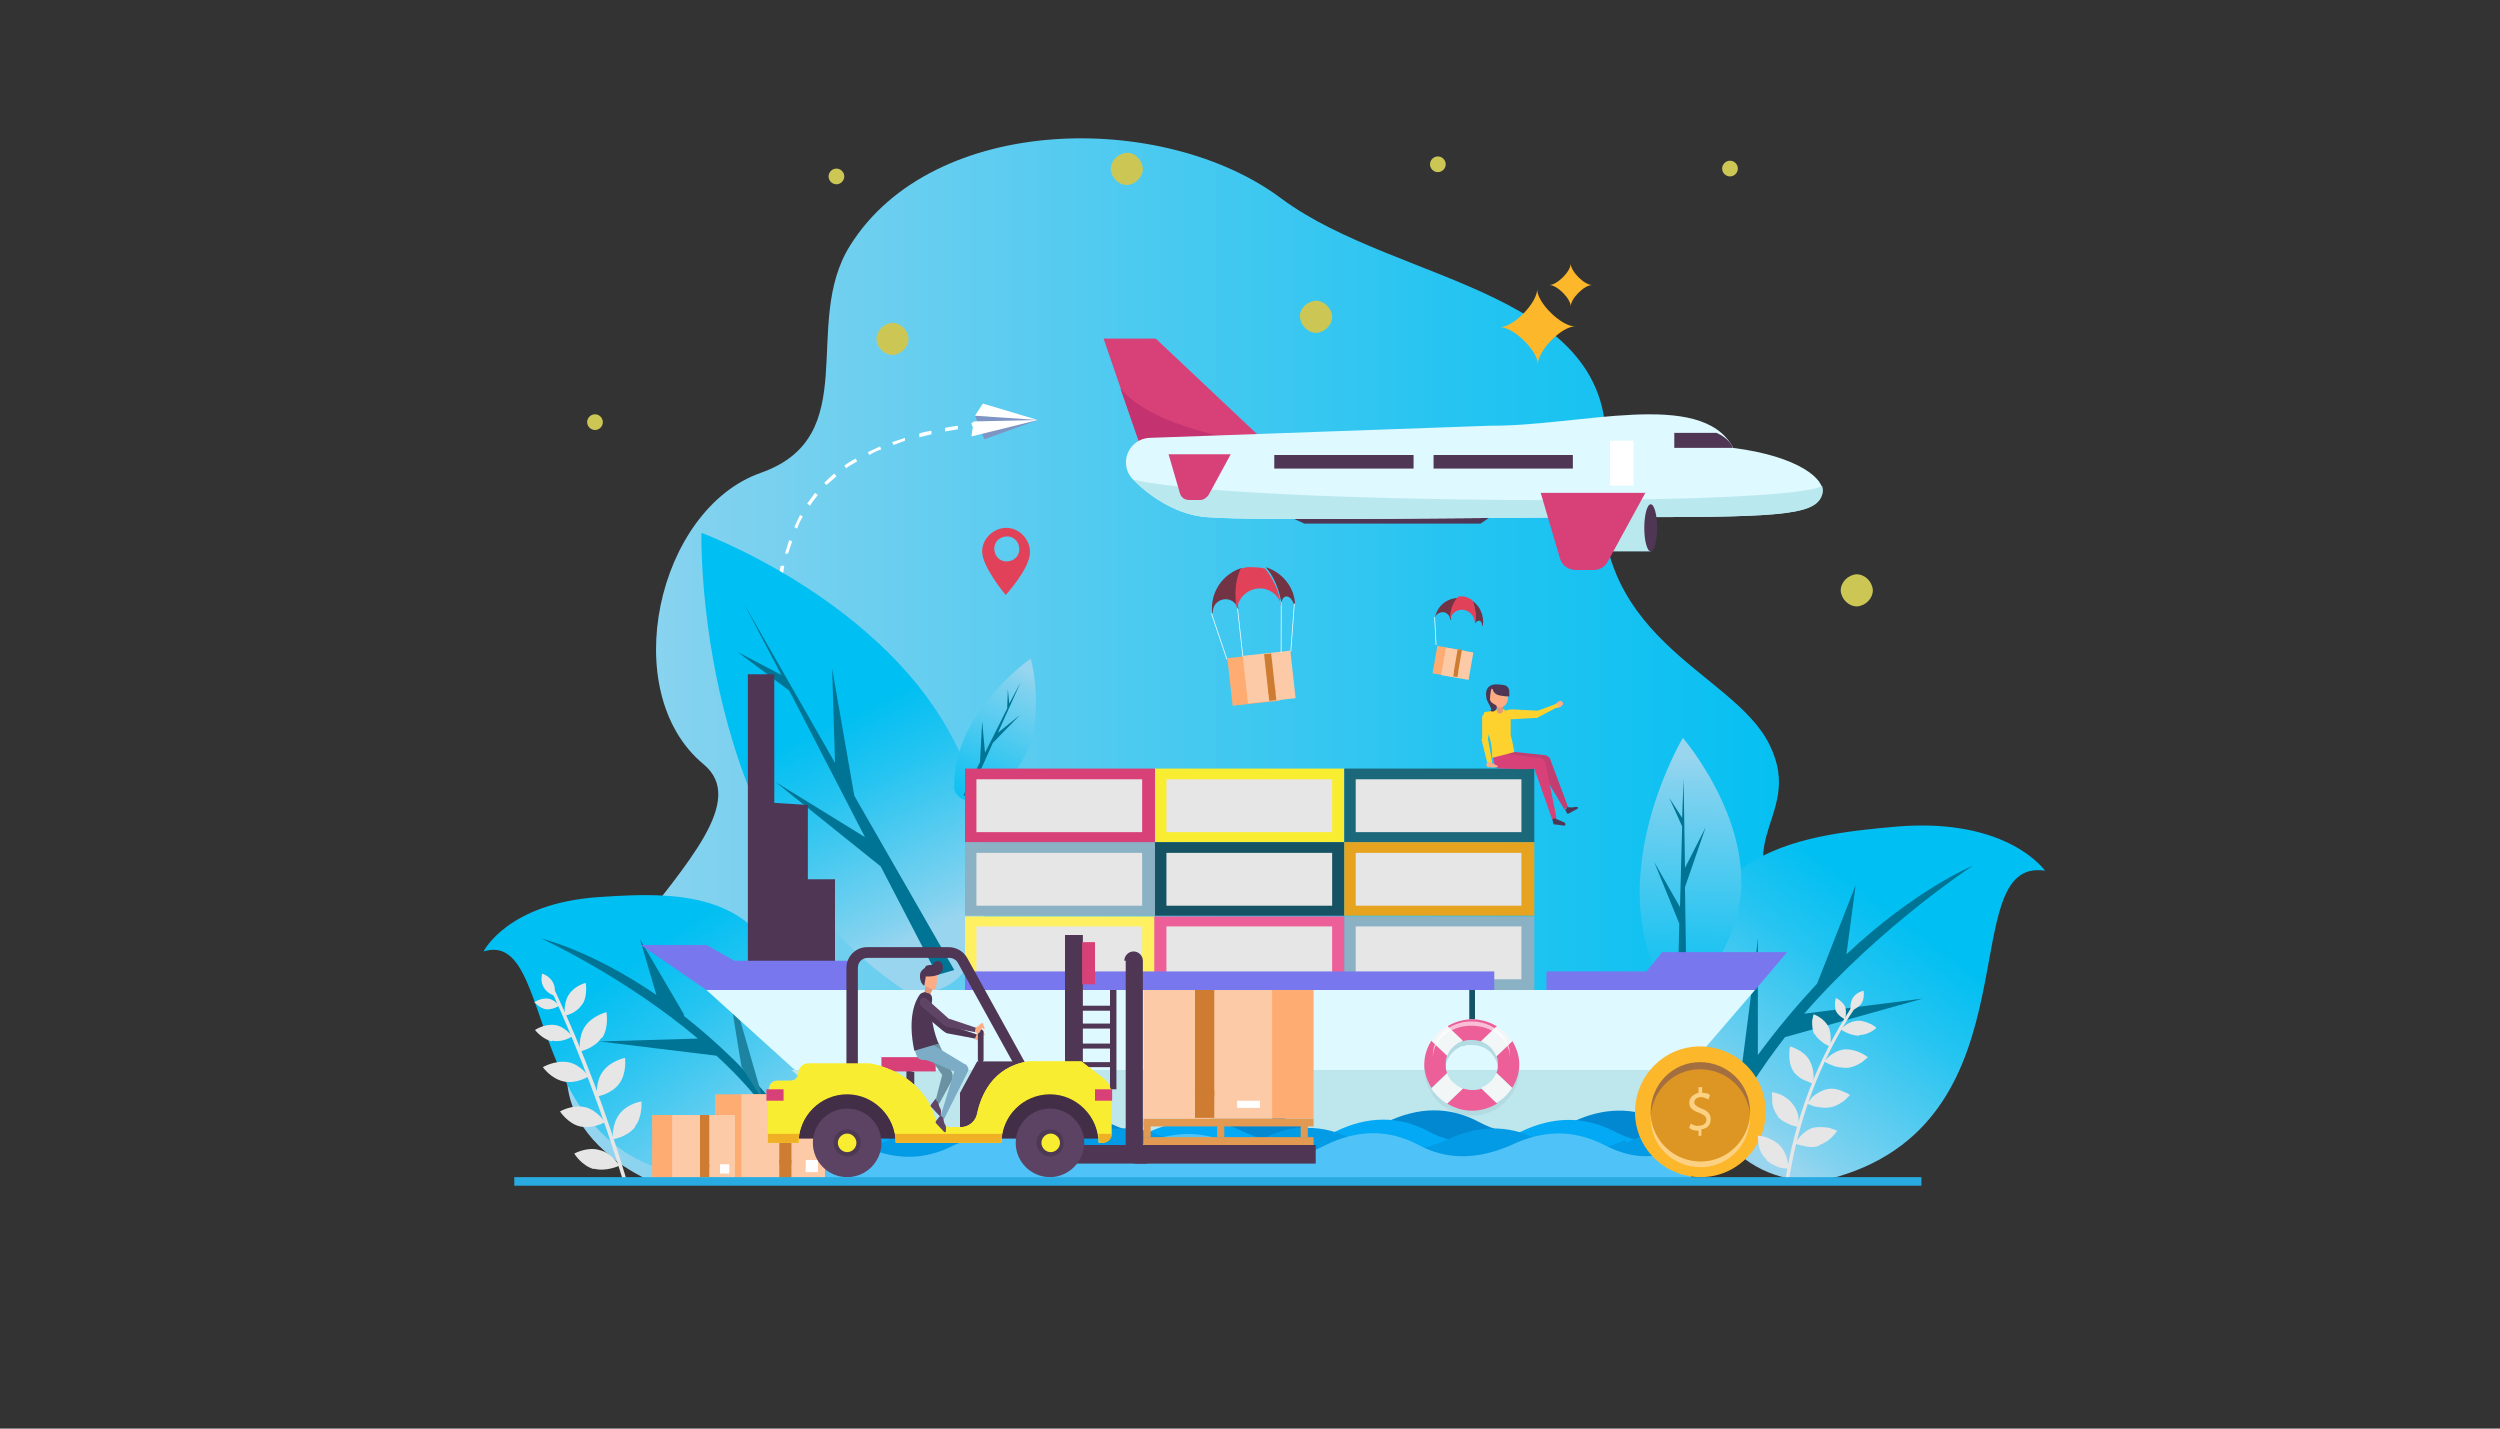 <?xml version="1.0" encoding="UTF-8"?>
<svg id="Layer_6" xmlns="http://www.w3.org/2000/svg" xmlns:xlink="http://www.w3.org/1999/xlink" version="1.1" viewBox="0 0 350 200">
  <rect x="0" y="0" width="350" height="200" fill="#333333" stroke="none"/>
  <!-- Generator: Adobe Illustrator 29.1.0, SVG Export Plug-In . SVG Version: 2.1.0 Build 142)  -->
  <defs>
    <style>
      .st0 {
        fill: #b3dce2;
      }

      .st1 {
        fill: #c13d72;
      }

      .st2 {
        fill: #fff061;
      }

      .st3 {
        fill: #1c84a0;
      }

      .st4 {
        fill: #c4336f;
      }

      .st5 {
        fill: url(#linear-gradient2);
      }

      .st6 {
        fill: url(#linear-gradient1);
      }

      .st7 {
        fill: url(#linear-gradient3);
      }

      .st8 {
        fill: url(#linear-gradient5);
      }

      .st9 {
        fill: url(#linear-gradient4);
      }

      .st10 {
        fill: #4e3654;
      }

      .st11 {
        fill: #422f47;
      }

      .st12 {
        fill: #5c4263;
      }

      .st13 {
        fill: #5f4466;
      }

      .st14 {
        fill: #e6e6e6;
      }

      .st15 {
        fill: #4d3954;
      }

      .st16 {
        fill: #e5a320;
      }

      .st17 {
        fill: #7877ed;
      }

      .st18 {
        fill: #7dacc6;
      }

      .st19 {
        fill: #fed22e;
      }

      .st20 {
        fill: url(#linear-gradient);
      }

      .st21 {
        fill: #7e95c4;
      }

      .st22 {
        fill: #ce7c32;
      }

      .st23 {
        fill: #8ab2c4;
      }

      .st24 {
        fill: #fccaa7;
      }

      .st25 {
        fill: #e24259;
      }

      .st26 {
        fill: #efb025;
      }

      .st27 {
        fill: #4fc3f7;
      }

      .st28 {
        fill: #e29952;
      }

      .st29 {
        fill: #155263;
      }

      .st30 {
        fill: #ccc755;
      }

      .st31 {
        fill: #723344;
      }

      .st32, .st33 {
        fill: #fff;
      }

      .st34 {
        fill: #f9ed32;
      }

      .st35 {
        fill: #a36f40;
      }

      .st36 {
        fill: #6a92a3;
      }

      .st37 {
        fill: #1b687a;
      }

      .st38 {
        fill: #fcd183;
      }

      .st39 {
        fill: #def9ff;
      }

      .st40 {
        fill: #ffac73;
      }

      .st41 {
        fill: #0288d1;
      }

      .st42 {
        fill: #feac84;
      }

      .st43 {
        fill: #b9e8ef;
      }

      .st44 {
        fill: #29abe2;
      }

      .st45 {
        fill: #d84178;
      }

      .st46 {
        fill: #f2f6f7;
      }

      .st47 {
        fill: #e29779;
      }

      .st48 {
        fill: #03a9f4;
      }

      .st49 {
        fill: #039be5;
      }

      .st50 {
        fill: #fcb72b;
      }

      .st51 {
        fill: #dd9624;
      }

      .st52 {
        fill: #ed5f98;
      }

      .st53 {
        fill: #bee6ed;
      }

      .st54 {
        fill: #007495;
      }

      .st33 {
        isolation: isolate;
        opacity: .6;
      }
    </style>
    <linearGradient id="linear-gradient" x1="79.3" y1="109.7" x2="258" y2="109.7" gradientTransform="translate(0 202) scale(1 -1)" gradientUnits="userSpaceOnUse">
      <stop offset="0" stop-color="#99d5ef"/>
      <stop offset=".1" stop-color="#82d2ef"/>
      <stop offset=".7" stop-color="#25c4f1"/>
      <stop offset="1" stop-color="#00bff2"/>
    </linearGradient>
    <linearGradient id="linear-gradient1" x1="108.1" y1="38.7" x2="88.2" y2="67.3" gradientTransform="translate(0 202) scale(1 -1)" gradientUnits="userSpaceOnUse">
      <stop offset="0" stop-color="#99d5ef"/>
      <stop offset=".1" stop-color="#82d2ef"/>
      <stop offset=".7" stop-color="#25c4f1"/>
      <stop offset="1" stop-color="#00bff2"/>
    </linearGradient>
    <linearGradient id="linear-gradient2" x1="137.6" y1="-225.1" x2="164.2" y2="-198.8" gradientTransform="translate(72.5 -43.8) rotate(-8.8) scale(1 -1)" gradientUnits="userSpaceOnUse">
      <stop offset="0" stop-color="#99d5ef"/>
      <stop offset=".1" stop-color="#82d2ef"/>
      <stop offset=".7" stop-color="#25c4f1"/>
      <stop offset="1" stop-color="#00bff2"/>
    </linearGradient>
    <linearGradient id="linear-gradient3" x1="130.4" y1="71.8" x2="116.3" y2="100.8" gradientTransform="translate(0 202) scale(1 -1)" gradientUnits="userSpaceOnUse">
      <stop offset="0" stop-color="#99d5ef"/>
      <stop offset=".1" stop-color="#82d2ef"/>
      <stop offset=".7" stop-color="#25c4f1"/>
      <stop offset="1" stop-color="#00bff2"/>
    </linearGradient>
    <linearGradient id="linear-gradient4" x1="-84.5" y1="-905.9" x2="-106.2" y2="-935.7" gradientTransform="translate(-200.6 -691.5) rotate(-34.1) scale(1 -1)" gradientUnits="userSpaceOnUse">
      <stop offset="0" stop-color="#99d5ef"/>
      <stop offset=".1" stop-color="#82d2ef"/>
      <stop offset=".7" stop-color="#25c4f1"/>
      <stop offset="1" stop-color="#00bff2"/>
    </linearGradient>
    <linearGradient id="linear-gradient5" x1="850.8" y1="654.2" x2="837.3" y2="635.8" gradientTransform="translate(-593.6 873.3) rotate(-9) scale(1 -1)" gradientUnits="userSpaceOnUse">
      <stop offset="0" stop-color="#99d5ef"/>
      <stop offset=".1" stop-color="#82d2ef"/>
      <stop offset=".7" stop-color="#25c4f1"/>
      <stop offset="1" stop-color="#00bff2"/>
    </linearGradient>
  </defs>
  <path class="st20" d="M234.6,165H90.3c-2.1-1.1-4-2.3-5.5-3.7-20.9-18.4,25.9-44.2,13.7-54.3-12.2-10.1-6.5-35.7,8-40.8,14.5-5.1,5.6-20.8,12.5-31.8,11.6-18.6,44-18.9,60.4-6.6,16.4,12.2,48.4,12.7,45.2,37.2-3.2,24.6,17.9,28.7,23.1,39.2,5.5,11-8.5,13.9,5.8,27.8,10.4,10.2,2.1,23.5-19,32.8Z"/>
  <g>
    <g>
      <g>
        <path class="st32" d="M108.7,91.3c0-.3,0-.6,0-.9h.5c0,.3,0,.6,0,.9h-.5Z"/>
        <path class="st32" d="M108.6,88.5c0-.2,0-.4,0-.6,0-.4,0-.9,0-1.3h.5c0,.4,0,.8,0,1.3s0,.4,0,.6h-.5ZM109.1,84.8h-.5c0-.7,0-1.3.2-1.9h.5c0,.6-.1,1.3-.2,1.9ZM109.5,81.1h-.5c0-.7.2-1.3.3-1.9h.5c-.1.7-.2,1.3-.3,1.9ZM110.3,77.5h-.4c.2-.7.4-1.3.6-1.9l.4.2c-.2.6-.4,1.2-.6,1.8ZM111.6,74l-.4-.2c.3-.6.5-1.1.8-1.7l.4.2c-.3.5-.6,1.1-.8,1.7ZM113.4,70.8l-.4-.3c.4-.5.7-1,1.1-1.5l.4.3c-.4.5-.8,1-1.1,1.5ZM115.7,67.9l-.3-.3c.4-.4.9-.9,1.4-1.3l.3.4c-.5.4-.9.8-1.4,1.2ZM118.5,65.6l-.3-.4c.5-.4,1-.7,1.6-1l.2.4c-.5.3-1.1.6-1.6,1ZM121.7,63.7l-.2-.4c.6-.3,1.1-.5,1.7-.8l.2.4c-.6.2-1.2.5-1.7.8ZM125.1,62.3l-.2-.4c.6-.2,1.2-.4,1.8-.6v.4c-.5.2-1.1.4-1.6.6ZM128.7,61.2v-.5c.5-.2,1.1-.3,1.7-.4v.5c-.5.1-1.1.3-1.7.4ZM132.3,60.4v-.5c.5-.1,1.1-.2,1.8-.3v.5c-.5.1-1.1.2-1.8.3Z"/>
        <rect class="st32" x="136" y="59.2" width=".9" height=".5" transform="translate(-8.1 24) rotate(-9.8)"/>
      </g>
      <g>
        <polygon class="st21" points="136.5 58.2 137.8 61.5 145.3 58.8 138 57.6 136.5 58.2"/>
        <polygon class="st32" points="137.6 56.5 145.3 58.8 136.5 58.2 137.6 56.5"/>
        <polygon class="st32" points="145.3 58.8 136 61.1 136.3 59 145.3 58.8"/>
      </g>
    </g>
    <g>
      <path class="st30" d="M160,23.6c0,1.2-1,2.2-2.2,2.3-1.2,0-2.2-1-2.3-2.2,0-1.2,1-2.2,2.2-2.3s2.2,1,2.3,2.2Z"/>
      <path class="st30" d="M186.5,44.3c0,1.2-1,2.2-2.2,2.3-1.2,0-2.2-1-2.3-2.2s1-2.2,2.2-2.3c1.2,0,2.2,1,2.3,2.2Z"/>
      <path class="st30" d="M262.2,82.6c0,1.2-1,2.2-2.2,2.3-1.2,0-2.2-1-2.3-2.2,0-1.2,1-2.2,2.2-2.3,1.2,0,2.2,1,2.3,2.2Z"/>
      <path class="st30" d="M127.2,47.4c0,1.2-1,2.2-2.2,2.3-1.2,0-2.2-1-2.3-2.2,0-1.2,1-2.2,2.2-2.3,1.2,0,2.2,1,2.3,2.2Z"/>
      <path class="st30" d="M202.4,23c0,.6-.5,1.1-1.1,1.1-.6,0-1.1-.5-1.1-1.1,0-.6.5-1.1,1.1-1.1.6,0,1.1.5,1.1,1.1Z"/>
      <path class="st30" d="M84.4,59.1c0,.6-.5,1.1-1.1,1.1-.6,0-1.1-.5-1.1-1.1s.5-1.1,1.1-1.1c.6,0,1.1.5,1.1,1.1Z"/>
      <path class="st30" d="M118.2,24.7c0,.6-.5,1.1-1.1,1.1-.6,0-1.1-.5-1.1-1.1,0-.6.5-1.1,1.1-1.1s1.1.5,1.1,1.1Z"/>
      <path class="st30" d="M243.3,23.6c0,.6-.5,1.1-1.1,1.1-.6,0-1.1-.5-1.1-1.1,0-.6.5-1.1,1.1-1.1.6,0,1.1.5,1.1,1.1Z"/>
    </g>
    <g>
      <path class="st50" d="M215.3,51c0-1.9-3.4-5.2-5.3-5.2,1.9,0,5.2-3.4,5.2-5.3,0,1.9,3.4,5.2,5.3,5.2-1.9,0-5.2,3.4-5.2,5.3Z"/>
      <path class="st50" d="M219.9,42.9c0-1.1-1.9-3-3-3,1.1,0,3-1.9,3-3,0,1.1,1.9,3,3,3-1.1,0-3,1.9-3,3Z"/>
    </g>
    <path class="st25" d="M140.9,73.9c-1.8,0-3.4,1.5-3.4,3.3,0,2.2,3.3,6.1,3.3,6.1,0,0,3.4-3.7,3.4-6,0-1.8-1.5-3.4-3.3-3.4ZM140.9,78.6c-1,0-1.7-.8-1.7-1.8,0-1,.8-1.7,1.8-1.7,1,0,1.7.8,1.7,1.8,0,1-.8,1.7-1.8,1.7Z"/>
  </g>
  <g>
    <g>
      <path class="st6" d="M96.7,164.6c-24-3.3-18.7-34.6-29-31.4,0,0,3.3-6.7,16-7.6s25.6-.8,27.7,18.5c1.8,16.7-8.2,21.4-14.7,20.5Z"/>
      <path class="st54" d="M95.8,142.1l-6.2-10.6,2.3,7.8c-9.2-6.3-16.1-7.9-16.1-7.9,0,0,11.6,5.3,21.9,14l-13.8.4,16.4,2c3.4,3.1,6.5,6.6,8.8,10.3l1.1-1.4c-4.9-6.2-9.9-10.9-14.5-14.5Z"/>
      <polygon class="st3" points="103.8 149.3 101.6 135.8 106.9 154.2 103.8 149.3"/>
    </g>
    <g>
      <path class="st5" d="M257.4,164.7c28.1-8.4,15.9-44.8,28.9-42.8,0,0-5.1-7.4-20.5-6.2-15.3,1.3-30.8,3.7-29.7,27.2.9,20.3,13.7,24,21.3,21.8Z"/>
      <path class="st54" d="M252.6,141.9c10.7-12.3,23.6-20.7,23.6-20.7,0,0-7.9,3.2-17.7,12.4l1.3-9.7-5.4,13.8c-2.7,2.9-5.5,6.2-8.3,10v-16.4c.1,0-2.5,20-2.5,20-1.3,2-2.6,4.1-3.9,6.4l1.6,1.5c2.1-4.9,5.2-9.6,8.6-14l19.3-5.4-16.5,2.1Z"/>
    </g>
    <g>
      <path class="st7" d="M126.7,138.7c-29.6-19.4-28.5-64.1-28.5-64.1,0,0,34.9,12.8,39.1,40.6,4.1,27.8-10.5,23.5-10.5,23.5Z"/>
      <polygon class="st54" points="116.9 106.8 104.2 84.6 109.4 94.5 103.3 91.3 110.5 96.7 121.1 117.2 108.6 109.5 123.3 121.3 131.2 136.5 133.6 135.8 119.6 111.4 116.5 93.6 116.9 106.8"/>
    </g>
    <g>
      <path class="st9" d="M232.5,137.5c-8.1-15.4,3.1-34.2,3.1-34.2,0,0,11.9,13.8,7,26.7-4.9,12.9-10.1,7.5-10.1,7.5Z"/>
      <polygon class="st54" points="235.9 121.5 235.7 109 235.5 114.5 233.7 111.7 235.5 115.7 235.2 127 231.6 120.7 235.1 129.3 234.9 137.6 236.1 137.9 235.9 124.2 238.8 115.8 235.9 121.5"/>
    </g>
    <g>
      <path class="st8" d="M133.6,110.6c-.5-10.7,10.7-18.4,10.7-18.4,0,0,3,10.8-3.1,16.8-6.1,5.9-7.6,1.6-7.6,1.6Z"/>
      <polygon class="st54" points="139.7 102.6 142.9 95.5 141.3 98.5 141.1 96.5 141 99.2 137.9 105.4 137.5 101 137.2 106.7 134.9 111.3 135.5 111.8 139 104 142.8 100.1 139.7 102.6"/>
    </g>
  </g>
  <g>
    <g>
      <polygon class="st39" points="245.7 138.6 98.9 138.6 122 159.5 227.7 159.5 245.7 138.6"/>
      <polygon class="st53" points="236.1 149.8 110.8 149.8 122 159.5 227.7 159.5 236.1 149.8"/>
      <rect class="st29" x="205.7" y="138.6" width=".8" height="4.1"/>
      <rect class="st10" x="155.4" y="138.6" width=".9" height="13.9"/>
      <rect class="st10" x="149.5" y="138.6" width=".9" height="13.9"/>
      <rect class="st10" x="149.9" y="140.8" width="5.9" height=".7"/>
      <rect class="st10" x="149.9" y="143.3" width="5.9" height=".7"/>
      <rect class="st10" x="149.9" y="146.1" width="5.9" height=".7"/>
      <rect class="st10" x="149.9" y="148.7" width="5.9" height=".7"/>
      <g>
        <g>
          <rect class="st34" x="161.6" y="107.6" width="26.6" height="10.3"/>
          <rect class="st29" x="161.6" y="117.9" width="26.6" height="10.3"/>
          <g>
            <rect class="st23" x="135.1" y="117.9" width="26.6" height="10.3"/>
            <rect class="st2" x="135.1" y="128.3" width="26.6" height="10.3"/>
            <rect class="st37" x="188.2" y="107.6" width="26.6" height="10.3"/>
            <rect class="st16" x="188.2" y="117.9" width="26.6" height="10.3"/>
            <rect class="st23" x="188.2" y="128.3" width="26.6" height="10.3"/>
          </g>
          <g>
            <rect class="st45" x="135.1" y="107.6" width="26.6" height="10.3"/>
            <rect class="st52" x="161.6" y="128.3" width="26.6" height="10.3"/>
          </g>
        </g>
        <g>
          <rect class="st14" x="163.3" y="109.1" width="23.2" height="7.4"/>
          <rect class="st14" x="163.3" y="119.4" width="23.2" height="7.4"/>
          <g>
            <rect class="st14" x="136.7" y="119.4" width="23.2" height="7.4"/>
            <rect class="st14" x="136.7" y="129.7" width="23.2" height="7.4"/>
            <rect class="st14" x="189.8" y="109.1" width="23.2" height="7.4"/>
            <rect class="st14" x="189.8" y="119.4" width="23.2" height="7.4"/>
            <rect class="st14" x="189.8" y="129.7" width="23.2" height="7.4"/>
          </g>
          <g>
            <rect class="st14" x="136.7" y="109.1" width="23.2" height="7.4"/>
            <rect class="st14" x="163.3" y="129.7" width="23.2" height="7.4"/>
          </g>
        </g>
      </g>
      <polyline class="st17" points="209.2 138.6 209.2 136 135.1 136 135.1 138.6"/>
      <polygon class="st10" points="116.9 138.6 116.9 123.1 113.1 123.1 113.1 112.7 108.4 112.4 108.4 94.4 104.7 94.4 104.7 138 116.9 138.6"/>
      <polygon class="st17" points="119.8 138.6 119.8 134.5 102.8 134.5 98.9 132.3 89.7 132.3 98.9 138.6 119.8 138.6"/>
      <g>
        <path class="st0" d="M209.5,148.6l2.2-2.1c.6,1,1,2.1,1,3.3s-.4,2.4-1,3.3l-2.2-2.1c.2-.4.2-.8.2-1.2,0-.4,0-.8-.2-1.2ZM200.4,146.4l2.2,2.1c-.2.4-.2.8-.2,1.2s0,.8.2,1.2l-2.2,2.1c-.6-1-1-2.1-1-3.3s.4-2.4,1-3.3ZM206.1,153.3c.4,0,.9,0,1.3-.2l2.2,2.1c-1,.6-2.2,1-3.5,1s-2.5-.4-3.5-1l2.2-2.1c.4.1.8.2,1.3.2ZM206.1,143.4c1.3,0,2.5.4,3.5,1l-2.2,2.1c-.4-.1-.8-.2-1.3-.2s-.9,0-1.3.2l-2.2-2.1c1-.6,2.2-1,3.5-1Z"/>
        <path class="st0" d="M200.4,146.4l2.2,2.1c.4-1,1.2-1.7,2.2-2.1l-2.2-2.1c-.9.5-1.6,1.2-2.2,2.1Z"/>
        <path class="st0" d="M207.3,146.5c1,.3,1.8,1.1,2.2,2.1l2.2-2.1c-.5-.8-1.3-1.6-2.2-2.1l-2.2,2.1Z"/>
        <path class="st0" d="M207.3,153.1l2.2,2.1c.9-.5,1.6-1.2,2.2-2.1l-2.2-2.1c-.4,1-1.2,1.7-2.2,2.1Z"/>
        <path class="st0" d="M200.4,153.1c.5.8,1.3,1.6,2.2,2.1l2.2-2.1c-1-.4-1.8-1.1-2.2-2.1l-2.2,2.1Z"/>
      </g>
      <g>
        <path class="st52" d="M209.5,147.8l2.2-2.1c.6,1,1,2.1,1,3.3s-.4,2.4-1,3.3l-2.2-2.1c.2-.4.2-.8.2-1.2,0-.4,0-.8-.2-1.2ZM200.4,145.7l2.2,2.1c-.2.4-.2.8-.2,1.2s0,.8.2,1.2l-2.2,2.1c-.6-1-1-2.1-1-3.3s.4-2.4,1-3.3ZM206.1,152.6c.4,0,.9,0,1.3-.2l2.2,2.1c-1,.6-2.2,1-3.5,1s-2.5-.4-3.5-1l2.2-2.1c.4.1.8.2,1.3.2ZM206.1,142.7c1.3,0,2.5.4,3.5,1l-2.2,2.1c-.4-.1-.8-.2-1.3-.2s-.9,0-1.3.2l-2.2-2.1c1-.6,2.2-1,3.5-1Z"/>
        <path class="st46" d="M200.4,145.7l2.2,2.1c.4-1,1.2-1.7,2.2-2.1l-2.2-2.1c-.9.5-1.6,1.2-2.2,2.1Z"/>
        <path class="st46" d="M207.3,145.8c1,.3,1.8,1.1,2.2,2.1l2.2-2.1c-.5-.8-1.3-1.6-2.2-2.1l-2.2,2.1Z"/>
        <path class="st46" d="M207.3,152.3l2.2,2.1c.9-.5,1.6-1.2,2.2-2.1l-2.2-2.1c-.4,1-1.2,1.7-2.2,2.1Z"/>
        <path class="st46" d="M200.4,152.4c.5.8,1.3,1.6,2.2,2.1l2.2-2.1c-1-.4-1.8-1.1-2.2-2.1l-2.2,2.1Z"/>
      </g>
      <path class="st33" d="M200.6,147.7c0,0,0,.2,0,.3.1-2.5,2.5-4.4,5.4-4.4s5.3,1.9,5.4,4.4c0,0,0-.2,0-.3,0-2.6-2.4-4.7-5.4-4.7-3,0-5.4,2.1-5.4,4.7Z"/>
      <polygon class="st17" points="245.7 138.6 250.2 133.3 232.7 133.3 230.5 136 216.5 136 216.5 138.6 245.7 138.6"/>
    </g>
    <g>
      <polygon class="st45" points="177.5 62.2 161.8 47.4 154.5 47.4 160.1 63.7 177.5 62.2"/>
      <path class="st4" d="M156.9,54.4c4.6,5.6,17.5,7.3,17.5,7.3l-14.3,2-3.2-9.2Z"/>
      <polygon class="st10" points="209 72.1 207.3 73.3 182.6 73.3 180 72.1 209 72.1"/>
      <path class="st39" d="M242.6,62.7c9.4,1.2,12.9,4.5,12.5,6.2-.6,3.1-4.7,3.5-25.4,3.5s-53.1.6-60.8,0c-4-.3-7.7-2.7-10.2-5.2-2.2-2.1-.8-5.8,2.3-5.9l47.6-1.7c12.5.1,29.5-5.2,34,3Z"/>
      <path class="st43" d="M158.8,67.3c2.5,2.5,6.2,4.8,10.2,5.1,7.6.6,40,0,60.8,0s24.8-.4,25.4-3.5c0-.3,0-.5-.1-.9-4.1,3-81.2,2.6-96.2-.8Z"/>
      <path class="st10" d="M242.6,62.7h-8.2v-2.1h5.9s1.8.7,2.3,2.1Z"/>
      <rect class="st32" x="225.4" y="61.7" width="3.3" height="6.3"/>
      <polygon class="st43" points="231.1 77.2 224.3 77.2 227 71.3 227.7 70.6 228.7 70.6 231.1 70.6 231.1 77.2"/>
      <path class="st10" d="M230.2,73.9c0,1.8.4,3.3.9,3.3s.9-1.5.9-3.3-.4-3.3-.9-3.3-.9,1.5-.9,3.3Z"/>
      <path class="st45" d="M230.3,69h-14.6l2.7,9.2c.3,1,1.2,1.6,2.2,1.6h2.5c.8,0,1.6-.4,2-1.2l5.3-9.7Z"/>
      <path class="st45" d="M172.3,63.6h-8.7l1.6,5.5c.2.6.7.9,1.3.9h1.5c.5,0,.9-.3,1.2-.7l3.1-5.7Z"/>
      <rect class="st10" x="200.7" y="63.7" width="19.5" height="1.9"/>
      <rect class="st10" x="178.4" y="63.7" width="19.5" height="1.9"/>
    </g>
    <g>
      <path id="path4196" class="st41" d="M122.7,155.4c-1.9,0-4,.5-6.3,1.7v4.7h120.4v-3.3c-1.2-.2-2.4-.7-3.7-1.4-4.5-2.3-8.8-2-13,0-4.8,2.1-9.1,2.1-13,0-4.3-2.3-8.6-2.1-13,0-4.6,2.5-8.9,1.9-13,0-3.6-1.8-7.7-2.3-13,0-4.9,2.4-9.2,2-13,0-3.7-1.4-7.6-2.4-13,0-4.3,2.3-8.6,2.1-13,0-2-1-4.2-1.7-6.6-1.7Z"/>
      <path id="path4188" class="st48" d="M115.4,156.7c-1.9,0-4,.5-6.3,1.7v4.7h127.7v-4.2c-3.8,1.5-6.9,1.5-10.8-.5-4.5-2.3-8.8-2-13,0-4.8,2.1-9.1,2.1-13,0-4.3-2.3-8.7-2.1-13,0-4.7,2.5-8.9,1.9-13,0-3.6-1.8-7.7-2.3-13,0-5,2.4-9.2,2-13,0-3.7-1.4-7.6-2.4-13,0-4.3,2.3-8.7,2.1-13,0-2-1-4.2-1.7-6.7-1.7Z"/>
      <path id="path4186" class="st49" d="M183.1,157.8c-2.2,0-4.3.6-6.5,1.7-4.7,2.5-8.9,1.9-13,0-3.6-1.8-7.7-2.3-13,0-5,2.4-9.2,2-13,0-1.7-.6-3.3-1.2-5.2-1.4-1.3-.2-2.8-.1-4.3.2-1.1.2-2.3.6-3.5,1.2-4.3,2.3-8.7,2.1-13,0-1.2-.6-2.5-1.1-3.8-1.4v6.1h16.6s0,.2,0,.2h112.4v-6.2c-2.9-.4-5.7.2-8.5,1.5-.2.1-.5.2-.7.3v-.4s-.1,0-.1,0c-4.4,2-7.7,2.2-12,0-4.5-2.3-8.8-2-13,0-4.8,2.1-9.1,2.1-13,0-2.2-1.2-4.3-1.7-6.5-1.7Z"/>
      <path id="path4179" class="st27" d="M114.1,158.6c-1.9,0-4,.5-6.3,1.7v4.6h129v-4.6s-.2,0-.2,0c-4.4,2-7.7,2.2-12,0-4.5-2.3-8.8-2-13,0-4.8,2.1-9.1,2.1-13,0-4.3-2.3-8.7-2.1-13,0-4.7,2.5-8.9,1.9-13,0-3.6-1.8-7.7-2.3-13,0-5,2.4-9.2,2-13,0-3.7-1.4-7.6-2.4-13,0-4.3,2.3-8.7,2.1-13,0-2-1-4.2-1.7-6.7-1.7Z"/>
    </g>
    <g>
      <path class="st50" d="M247.2,155.6c0,5-4,9.2-9.1,9.2-5,0-9.2-4-9.2-9.1,0-5,4-9.2,9.1-9.2,5,0,9.2,4,9.2,9.1Z"/>
      <path class="st38" d="M245,156.4c0,3.8-3,7-6.9,7s-7-3-7-6.9c0-.1,0-.3,0-.4.2,3.6,3.3,6.5,7,6.5,3.7,0,6.7-2.9,6.9-6.6,0,.1,0,.3,0,.4Z"/>
      <path class="st51" d="M245,156c-.2,3.6-3.2,6.6-6.9,6.6-3.7,0-6.7-2.8-7-6.5.2-3.6,3.2-6.6,6.9-6.6,3.7,0,6.7,2.8,7,6.5Z"/>
      <path class="st35" d="M245,155.6c0,.2,0,.3,0,.5-.3-3.6-3.3-6.4-7-6.4-3.7,0-6.6,2.9-6.9,6.5,0-.2,0-.3,0-.5,0-3.8,3-7,6.9-7,3.8,0,7,3,7,6.9Z"/>
      <path class="st38" d="M237.8,159.1v-.8c-.5,0-1-.1-1.3-.4l.2-.6c.3.2.7.4,1.2.3.6,0,1-.4,1-.8,0-.5-.3-.7-1-1-.9-.3-1.4-.7-1.4-1.4,0-.7.5-1.2,1.3-1.4v-.8s.5,0,.5,0v.8c.5,0,.9.1,1.1.3l-.2.6c-.2,0-.5-.3-1.1-.3-.6,0-.9.4-.9.7,0,.4.3.6,1,.9.9.3,1.3.8,1.3,1.5,0,.7-.4,1.3-1.3,1.4v.9s-.5,0-.5,0Z"/>
    </g>
    <g>
      <g>
        <rect class="st40" x="200.7" y="90.6" width="3.9" height="3.9" transform="translate(76.8 276.4) rotate(-80.1)"/>
        <rect class="st24" x="201.9" y="90.8" width="3.9" height="3.9" transform="translate(77.6 277.8) rotate(-80.1)"/>
        <rect class="st22" x="202.4" y="92.1" width="3.2" height=".6" transform="translate(78 277.6) rotate(-80.1)"/>
        <rect class="st22" x="203.3" y="94" width=".8" height=".6" transform="translate(75.9 278.8) rotate(-80.1)"/>
      </g>
      <g>
        <polygon class="st32" points="201 90.3 200.8 86.4 200.9 86.4 201.1 90.3 201 90.3"/>
        <rect class="st32" x="200.4" y="88.3" width="4.5" height="0" transform="translate(80.9 272.8) rotate(-80.1)"/>
        <g>
          <rect class="st32" x="203.8" y="89" width="4.4" height="0" transform="translate(62.9 261.8) rotate(-73.7)"/>
          <rect class="st32" x="204.8" y="89.3" width="3.9" height="0" transform="translate(51.2 252.2) rotate(-69.7)"/>
          <path class="st31" d="M203,86.7c0-.5-.4-.9-.9-1-.6,0-1.1.3-1.2.8h0s0,0,0,0c.3-1.7,1.7-2.8,3.4-2.8-1.1,1.3-1.2,2.9-1.2,3.1Z"/>
          <path class="st31" d="M207.6,87.6s0,0,0,0h-.1c0-.4-.2-.7-.4-.7-.2,0-.4.1-.6.4.2-1.2,0-2.4-.4-3.2,1.1.7,1.7,2.1,1.5,3.5Z"/>
          <path class="st25" d="M206.5,87.3s0,0,0,0h0c0-.9-.6-1.7-1.5-1.9-.9-.2-1.7.4-2,1.2h0c0-.3,0-1.9,1.2-3.1.2,0,.4,0,.6,0,.5,0,.9.3,1.3.5.4.8.6,2,.4,3.2Z"/>
        </g>
      </g>
    </g>
    <g>
      <g>
        <rect class="st40" x="172.2" y="91.8" width="6.7" height="6.7" transform="translate(-9.4 19.8) rotate(-6.3)"/>
        <rect class="st24" x="174.3" y="91.5" width="6.7" height="6.7" transform="translate(-9.3 20) rotate(-6.3)"/>
        <rect class="st22" x="177.3" y="91.5" width="1" height="5.5" transform="translate(-9.3 20.1) rotate(-6.3)"/>
        <rect class="st22" x="177.6" y="96.7" width="1" height="1.4" transform="translate(-9.6 20.1) rotate(-6.3)"/>
      </g>
      <g>
        <rect class="st32" x="170.7" y="85.5" width=".1" height="6.8" transform="translate(-19.5 59.3) rotate(-18.6)"/>
        <rect class="st32" x="173.5" y="84.3" width=".1" height="7.7" transform="translate(-8.6 19.5) rotate(-6.3)"/>
        <g>
          <rect class="st32" x="175.6" y="87.5" width="7.6" height=".1" transform="translate(91.5 266.9) rotate(-89.9)"/>
          <rect class="st32" x="177.5" y="87.7" width="6.8" height=".1" transform="translate(80.2 261.8) rotate(-85.8)"/>
          <path class="st31" d="M173.3,85.2c-.2-.8-1-1.4-1.9-1.3-1,.1-1.7,1-1.6,1.9h-.1s0,0,0,0c-.3-2.9,1.5-5.5,4.2-6.3-1.3,2.6-.6,5.3-.5,5.7Z"/>
          <path class="st31" d="M181.3,84.5s0,0,0,0h-.2c-.2-.6-.6-1-1-1-.4,0-.7.5-.7,1-.3-2.1-1.2-4-2.2-5.1,2.2.7,3.9,2.6,4.1,5Z"/>
          <path class="st25" d="M179.4,84.6s0,.1,0,.2h0c-.3-1.5-1.8-2.6-3.4-2.4-1.5.2-2.7,1.4-2.8,2.9,0,0,0,0,0,0-.1-.4-.7-3.1.5-5.7.3,0,.7-.2,1-.2.8,0,1.6,0,2.4.2,1,1.2,2,3.1,2.2,5.1Z"/>
        </g>
      </g>
    </g>
    <g>
      <path class="st10" d="M219.1,113.3l.3.6c0,0,.1,0,.2,0l1.3-.7c0,0,0-.2,0-.2-.1,0-.3-.1-.5,0-.4.1-.8,0-.9,0,0,0,0,0,0,0h-.2c0,.2,0,.2,0,.3Z"/>
      <path class="st10" d="M217.3,114.6l.2.8,1.6.2s.2-.4-.2-.5c-.4-.2-1.1-.4-1.2-.6s-.4.1-.4.1Z"/>
      <path class="st1" d="M219.4,113l-.4.3-3.5-5.9-.2-.7-3.1.2-1-.5-1.1-.7,1.2-.5,4.8.5c.4,0,.7.2.9.5l2.5,6.7Z"/>
      <path class="st45" d="M217.8,114.5l-.5.2-2.5-7.1c-1.3.2-3.8,0-4.6,0-1.1,0-.9-.6-1.2-1.5l1.4-.6,5.1.6c.5,0,.8.4.9.9l1.5,7.5Z"/>
      <path class="st19" d="M210.7,99.5l.8-.2v3.7c.1,0,.5,2.3.5,2.3l-3.1.8s.1-1.4-.4-3c-.4-1.2-.9-2.3-.7-3.4l2.4-.4h.4Z"/>
      <path class="st47" d="M209.4,98.6l.2,1c0,.2.2.3.4.3h0c.2,0,.4-.2.4-.4v-1.3s-1.1.1-1.1.1l.2.2Z"/>
      <path class="st42" d="M210.9,96.3c.6,2.1-.2,2.5-.6,2.7-.4.2-1.6-.2-1.8-1.3-.2-1.1.3-1.6.9-1.7.6-.1,1.5,0,1.6.4Z"/>
      <path class="st10" d="M209,96.5s0,.4.5.7c.5.3,1.8.3,1.8.3v-.7s0-.8-.8-.9-1.5-.2-2,.2-.5,1-.4,1.7c.2.7,1,1.6.5,1.7,0,0,.6.4.9-.3.3-.7-.8-.5-.9-1.3,0-.7.2-1.5.2-1.5Z"/>
      <path class="st19" d="M211.5,99.3l3.9.2-.2,1-3.6.2c-.5,0-.9-.5-.7-.9h0c.1-.3.4-.4.7-.4Z"/>
      <path class="st42" d="M217.8,98.6c.4-.6.9-.6,1-.2s-.2.4-.2.4c0,0,.1.2-.6.3-.7,0-.3-.5-.3-.5Z"/>
      <polygon class="st19" points="215.2 100.5 218.2 98.9 218 98.5 215 99.6 214.7 100.1 215.2 100.5"/>
      <path class="st19" d="M207.5,100.4v3.1c0,0,.8,0,.8,0l.5-2.9c0-.3,0-.6-.3-.7h0c-.4-.2-.9,0-1,.5Z"/>
      <path class="st42" d="M208.2,106.7s-.3.6.1.7c.4,0,1.3.1,1.4-.1,0-.2-.8-.3-.9-.6,0-.2-.6,0-.6,0Z"/>
      <polygon class="st19" points="208.2 102.8 208.9 106.7 208.2 106.7 207.4 103.5 208.2 102.8"/>
    </g>
    <g>
      <g>
        <g>
          <rect class="st40" x="100.1" y="153.2" width="11.7" height="11.7"/>
          <rect class="st24" x="103.8" y="153.2" width="11.7" height="11.7"/>
          <rect class="st22" x="109.1" y="153.2" width="1.7" height="9.7"/>
          <rect class="st22" x="109.1" y="162.4" width="1.7" height="2.5"/>
        </g>
        <rect class="st32" x="112.8" y="162.4" width="1.7" height="1.7"/>
      </g>
      <g>
        <g>
          <rect class="st40" x="91.3" y="156.1" width="8.8" height="8.8"/>
          <rect class="st24" x="94.1" y="156.1" width="8.8" height="8.8"/>
          <rect class="st22" x="98" y="156.1" width="1.3" height="7.2"/>
          <rect class="st22" x="98" y="163" width="1.3" height="1.8"/>
        </g>
        <rect class="st32" x="100.8" y="163" width="1.3" height="1.3"/>
      </g>
    </g>
    <g>
      <rect class="st10" x="150" y="160.3" width="10.6" height="2.6"/>
      <rect class="st10" x="149.1" y="130.9" width="2.5" height="31.9"/>
      <polygon class="st11" points="154.2 159.4 109.6 159.4 111.8 154.3 117.3 151.3 125 152.7 128.2 157.8 134.1 158.7 138.5 157.8 142.5 153.2 146.7 151.8 152.4 152.7 153.8 155.4 154.2 159.4"/>
      <path class="st10" d="M118.6,149.7h1.5v-14.2c0-.8.6-1.4,1.4-1.4h11.4c.5,0,1,.3,1.2.7l8.4,15.2,1.3-.7-8.4-15.2c-.5-.9-1.5-1.5-2.6-1.5h-11.4c-1.6,0-2.9,1.3-2.9,2.9v14.2h0Z"/>
      <polygon class="st10" points="142.5 148.6 136.8 148.6 134.4 153 134.4 157.8 140.6 157.8 142.5 148.6"/>
      <polygon class="st10" points="128 150.1 128 155 126.9 153.8 126.9 149.8 128 150.1"/>
      <rect class="st45" x="123.4" y="148" width="7.6" height="2"/>
      <path class="st34" d="M107.5,152.5v7.5h4.3c0-3.8,3.1-6.8,6.8-6.8s6.8,3.1,6.8,6.8h14.8c0-3.8,3.1-6.8,6.8-6.8s6.8,3.1,6.8,6.8h.5c.7,0,1.3-.6,1.3-1.3v-5.4c0-.9-.4-1.8-1.1-2.3l-3.1-2.4h-7.5c-5,.8-6.6,4.9-7.1,7.3-.2,1.1-1.2,1.9-2.3,1.9h-1.5c-1,0-1.9-.6-2.2-1.6-2.1-6.4-9-7.3-9-7.3h-8.7c-.3,0-.6.1-.8.3l-.2.2c-.2.2-.3.5-.3.8,0,.6-.5,1.1-1.1,1.1h-1.9c-.6,0-1.1.5-1.1,1.1Z"/>
      <path class="st26" d="M153.8,158.7c0,.4.1.8.1,1.3h.5c.7,0,1.3-.6,1.3-1.3h-1.9Z"/>
      <path class="st26" d="M125.3,158.7c0,.4.1.8.1,1.3h14.8c0-.4,0-.9.1-1.3h-15Z"/>
      <path class="st26" d="M107.5,158.7v1.3h4.3c0-.4,0-.9.1-1.3h-4.4Z"/>
      <rect class="st45" x="151.5" y="131.9" width="1.8" height="5.9"/>
      <path class="st34" d="M107.5,152.5v6.2h4.4c.6-3.2,3.4-5.6,6.7-5.6s6.1,2.4,6.7,5.6h15c.6-3.2,3.4-5.6,6.7-5.6s6.1,2.4,6.7,5.6h1.9v-5.4c0-.9-.4-1.8-1.1-2.3l-3.1-2.4h-7.5c-5,.8-6.6,4.9-7.1,7.3-.2,1.1-1.2,1.9-2.3,1.9h-1.5c-1,0-1.9-.6-2.2-1.6-2.1-6.4-9-7.3-9-7.3h-8.7c-.3,0-.6.1-.8.3l-.2.2c-.2.2-.3.5-.3.8,0,.6-.5,1.1-1.1,1.1h-1.9c-.6,0-1.1.5-1.1,1.1Z"/>
      <path class="st12" d="M142.2,160c0,2.7,2.2,4.8,4.8,4.8s4.8-2.2,4.8-4.8-2.2-4.8-4.8-4.8c-2.7,0-4.8,2.2-4.8,4.8Z"/>
      <path class="st15" d="M145.1,160c0,1,.8,1.9,1.9,1.9s1.9-.8,1.9-1.9-.8-1.9-1.9-1.9c-1,0-1.9.8-1.9,1.9Z"/>
      <path class="st34" d="M145.8,160c0,.7.6,1.3,1.3,1.3s1.3-.6,1.3-1.3-.6-1.3-1.3-1.3-1.3.6-1.3,1.3Z"/>
      <circle class="st12" cx="118.6" cy="160" r="4.8"/>
      <path class="st15" d="M116.7,160c0,1,.8,1.9,1.9,1.9s1.9-.8,1.9-1.9-.8-1.9-1.9-1.9c-1,0-1.9.8-1.9,1.9Z"/>
      <path class="st34" d="M117.3,160c0,.7.6,1.3,1.3,1.3s1.3-.6,1.3-1.3-.6-1.3-1.3-1.3-1.3.6-1.3,1.3Z"/>
      <path class="st42" d="M136.5,145.5s0,0,0,0c.1,0,.5.3.6.1.1-.1.5-1,.6-1.2,0-.2-.3-.2-.5,0-.2.3-.5.4-.6.4,0,0-.1.6-.1.6Z"/>
      <path class="st42" d="M137.4,144.8c.3,0,.3.3.4.2s0-.5-.2-.6c-.2,0-.3.4-.3.4Z"/>
      <path class="st10" d="M137.7,144.5v3.9c0,.2-.2.4-.4.4h0c-.2,0-.4-.2-.4-.4v-3.9c0-.2.2-.4.4-.4h0c.2,0,.4.2.4.4Z"/>
      <path class="st10" d="M157.6,134.5v26.9c0,.9.7,1.5,1.5,1.5h25.1v-2.6h-24.2v-25.8c0-.7-.6-1.3-1.3-1.3h0c-.7,0-1.3.6-1.3,1.3Z"/>
      <rect class="st28" x="182.1" y="157" width="1" height="2.2"/>
      <rect class="st28" x="170.4" y="157" width="1" height="2.2"/>
      <rect class="st28" x="160.1" y="157" width="1" height="2.2"/>
      <rect class="st28" x="160.1" y="159.2" width="23.8" height="1.1"/>
      <rect class="st28" x="160.1" y="156.6" width="23.8" height="1.1"/>
      <g>
        <rect class="st40" x="165.9" y="138.6" width="18" height="18"/>
        <rect class="st24" x="160.1" y="138.6" width="18" height="18"/>
        <rect class="st32" x="173.2" y="154.1" width="3.2" height="1"/>
        <rect class="st22" x="167.3" y="138.6" width="2.7" height="14.9"/>
        <rect class="st22" x="167.3" y="152.7" width="2.7" height="3.8"/>
      </g>
      <rect class="st45" x="153.3" y="152.5" width="2.4" height="1.6"/>
      <rect class="st45" x="107.3" y="152.5" width="2.4" height="1.6"/>
      <g>
        <polygon class="st47" points="129.6 138 129.3 139.6 130 139.7 130.8 138 129.6 138"/>
        <path class="st42" d="M131.2,136s0,2.4-.3,2.5-1.4-.2-1.8-1.1.9-1.5,1.3-1.5c.4,0,.8,0,.8,0Z"/>
        <path class="st13" d="M131,153.8h0s-.7.9-.7.9c0,0,0,.1,0,.2l1.2,1.3c0,0,.2,0,.2,0,0-.2.1-.5,0-.9-.4-.6-.3-1.2-.3-1.2l-.3-.2Z"/>
        <path class="st36" d="M133.3,151.2l-1.8,3.3-.5-.5.9-3.5-2.2-3.1v-1.4s1.7,0,1.7,0l1.9,4.2c.1.3.1.7,0,1Z"/>
        <path class="st13" d="M131.7,156.1h0s-.7.9-.7.9c0,0,0,.1,0,.2l1.2,1.3c0,0,.2,0,.2,0,0-.2.1-.5,0-.9-.4-.6-.3-1.2-.3-1.2l-.3-.2Z"/>
        <path class="st18" d="M135.5,150l-3.3,6.6-.5-.4,1.9-6.2c-.9-.3-3.4-1.6-4.2-1.6-.9,0-1-.3-1.4-1.6l2.3-.7,4.8,2.9h.1c.3.3.5.7.3,1Z"/>
        <path class="st10" d="M136.7,144.9l-.2.5-3.7-.7c-.3,0-.5-.2-.8-.4l-3-2.5c-.1-.1-.2-.3-.2-.5h0c0-.2,0-.3,0-.4,0-.2.3-.3.5-.3.2,0,.4,0,.5.2l3,2.7,3.9,1.3Z"/>
        <path class="st10" d="M129.6,138.9h0c-.3,0-.6.1-.8.3-.6.8-1.8,3.1-.8,7.9l3.4-1s-1.4-3.1-.9-6.1c0-.3,0-.7-.4-.9,0,0,0,0,0,0-.1,0-.3-.1-.4-.1Z"/>
        <path class="st13" d="M136.7,144l-.2.5-3.7-.7c-.3,0-.5-.2-.8-.4l-3-2.5c-.1-.1-.2-.3-.2-.5h0c0-.2,0-.3,0-.4,0-.2.3-.3.5-.3.2,0,.4,0,.5.2l3,2.7,3.9,1.3Z"/>
        <path class="st42" d="M136.5,144.5s0,0,0,0c.1,0,.5.3.6.1.1-.1.5-1,.6-1.2,0-.2-.3-.2-.5,0-.2.3-.5.4-.6.4,0,0-.1.6-.1.6Z"/>
        <path class="st42" d="M137.4,143.9c.3,0,.3.3.4.2s0-.5-.2-.6c-.2,0-.3.4-.3.4Z"/>
        <path class="st10" d="M129.6,136.7s2.3.2,2.4-1.1c.1-1.3-1.2-1.3-1.4-.5,0,0-1.1-.1-1.1.4,0,0-.7.4-.7,1,0,0-.1,1.1.6,1.5l.2-1.2Z"/>
      </g>
    </g>
  </g>
  <g>
    <path class="st14" d="M87.6,165.2h-.4c-2.7-8.9-6-17.7-9.9-26.3l.4-.2c4,8.5,7.3,17.4,10,26.4Z"/>
    <path class="st14" d="M81.5,140.6c-.8,1.3-2.4,1.6-2.4,1.6,0,0-.3-1.6.5-2.9.8-1.3,2.4-1.7,2.4-1.7,0,0,.3,1.7-.4,2.9Z"/>
    <path class="st14" d="M77.3,145.7c1.5.3,2.8-.6,2.8-.6,0,0-1-1.4-2.4-1.6-1.5-.2-2.8.7-2.8.7,0,0,1,1.3,2.4,1.6Z"/>
    <path class="st14" d="M76.4,141.3c1,.1,1.9-.5,1.9-.5,0,0-.7-.9-1.6-1-1-.1-1.9.5-1.9.5,0,0,.7.8,1.6,1Z"/>
    <path class="st14" d="M76.1,138.2c.5.9,1.5,1.2,1.5,1.2,0,0,.3-1-.2-1.9-.5-.9-1.5-1.2-1.5-1.2,0,0-.3,1.1.2,1.9Z"/>
    <path class="st14" d="M84.2,145.3c-1,1.5-3,1.9-3,1.9,0,0-.3-2,.7-3.5,1-1.5,3-2,3-2,0,0,.4,2.1-.6,3.6Z"/>
    <path class="st14" d="M78.9,151.4c1.8.4,3.5-.7,3.5-.7,0,0-1.1-1.7-2.9-2-1.8-.3-3.5.7-3.5.7,0,0,1.1,1.6,2.9,2Z"/>
    <path class="st14" d="M86.7,151.7c-1.1,1.5-3.1,1.8-3.1,1.8,0,0-.3-2,.8-3.5,1.1-1.5,3.1-1.9,3.1-1.9,0,0,.3,2.1-.8,3.6Z"/>
    <path class="st14" d="M81.2,157.7c1.8.4,3.5-.6,3.5-.6,0,0-1.1-1.7-2.8-2.1-1.8-.4-3.5.6-3.5.6,0,0,1.1,1.7,2.8,2.1Z"/>
    <path class="st14" d="M88.9,157.8c-1.1,1.4-3.1,1.7-3.1,1.7,0,0-.2-2,.9-3.5,1.1-1.5,3.1-1.8,3.1-1.8,0,0,.2,2.1-.9,3.5Z"/>
    <path class="st14" d="M83.1,163.6c1.7.5,3.6-.4,3.6-.4,0,0-1-1.8-2.8-2.2-1.7-.5-3.5.5-3.5.5,0,0,1,1.7,2.8,2.2Z"/>
  </g>
  <g>
    <path class="st14" d="M250.3,165.6h-.4c1.3-8.8,4.5-17.3,9.4-24.7l.4.2c-4.9,7.3-8,15.8-9.3,24.5Z"/>
    <path class="st14" d="M260.3,145c-1.4,0-2.6-.9-2.6-.9,0,0,.3-.3.7-.6.4-.3,1.1-.6,1.8-.6.7,0,1.3.3,1.8.5.5.3.7.5.7.5,0,0-1,1-2.4,1Z"/>
    <path class="st14" d="M254.1,144.8c.3.6.9,1,1.3,1.3.5.3.8.4.8.4,0,0,.1-.4.1-.9,0-.5,0-1.2-.3-1.8-.6-1.3-2.1-1.8-2.1-1.8,0,0-.1.4-.2.9,0,.6,0,1.3.3,1.9Z"/>
    <path class="st14" d="M257,141.5c.4.8,1.3,1.2,1.3,1.2,0,0,.3-1,0-1.8-.4-.8-1.3-1.2-1.3-1.2,0,0,0,.2-.1.6,0,.4,0,.8.1,1.2Z"/>
    <path class="st14" d="M259.4,139.7c-.5.8-.3,1.8-.3,1.8,0,0,1-.3,1.5-1,.5-.8.3-1.8.3-1.8,0,0-1,.2-1.5,1Z"/>
    <path class="st14" d="M258.6,149.5c-.8,0-1.6-.1-2.2-.4-.6-.2-1-.5-1-.5,0,0,.3-.4.8-.8.5-.4,1.2-.8,2.1-.9.8,0,1.6.2,2.2.5.6.3,1,.6,1,.6,0,0-.3.3-.8.7-.5.3-1.2.7-2,.8Z"/>
    <path class="st14" d="M251,149.9c.5.7,1.2,1.2,1.8,1.4.6.3,1.1.4,1.1.4,0,0,0-.5,0-1.1,0-.7-.2-1.5-.6-2.2-.4-.7-1.1-1.2-1.7-1.5-.6-.3-1-.4-1-.4,0,0-.1.5-.1,1.2,0,.7.1,1.6.6,2.3Z"/>
    <path class="st14" d="M256.3,155c-.8.2-1.6,0-2.3-.1-.6-.2-1-.4-1-.4,0,0,.3-.4.7-.9.5-.4,1.2-.9,2-1.1.8-.2,1.7,0,2.3.3.6.2,1,.5,1,.5,0,0-.3.3-.7.7-.5.4-1.1.8-1.9,1Z"/>
    <path class="st14" d="M248.8,156.2c.5.7,1.3,1,1.9,1.3.6.2,1.1.3,1.1.3,0,0,0-.5,0-1.1,0-.6-.3-1.5-.8-2.1-.5-.7-1.2-1.1-1.8-1.4-.6-.2-1.1-.3-1.1-.3,0,0,0,.5,0,1.2,0,.7.3,1.5.8,2.2Z"/>
    <path class="st14" d="M254.7,160.4c-.8.3-1.6.2-2.3,0-.6-.1-1.1-.3-1.1-.3,0,0,.9-1.7,2.5-2.2.8-.2,1.6-.1,2.3,0,.6.2,1.1.4,1.1.4,0,0-.9,1.5-2.5,2Z"/>
    <path class="st14" d="M247.3,162.4c.6.6,1.4.9,2,1.1.6.1,1.1.1,1.1.1,0,0,0-1.9-1.2-3.2-.6-.6-1.4-1-2-1.2-.6-.2-1.1-.2-1.1-.2,0,0,0,.5.1,1.2.1.7.4,1.5,1.1,2.1Z"/>
  </g>
  <rect class="st44" x="72" y="164.8" width="197" height="1.2"/>
</svg>